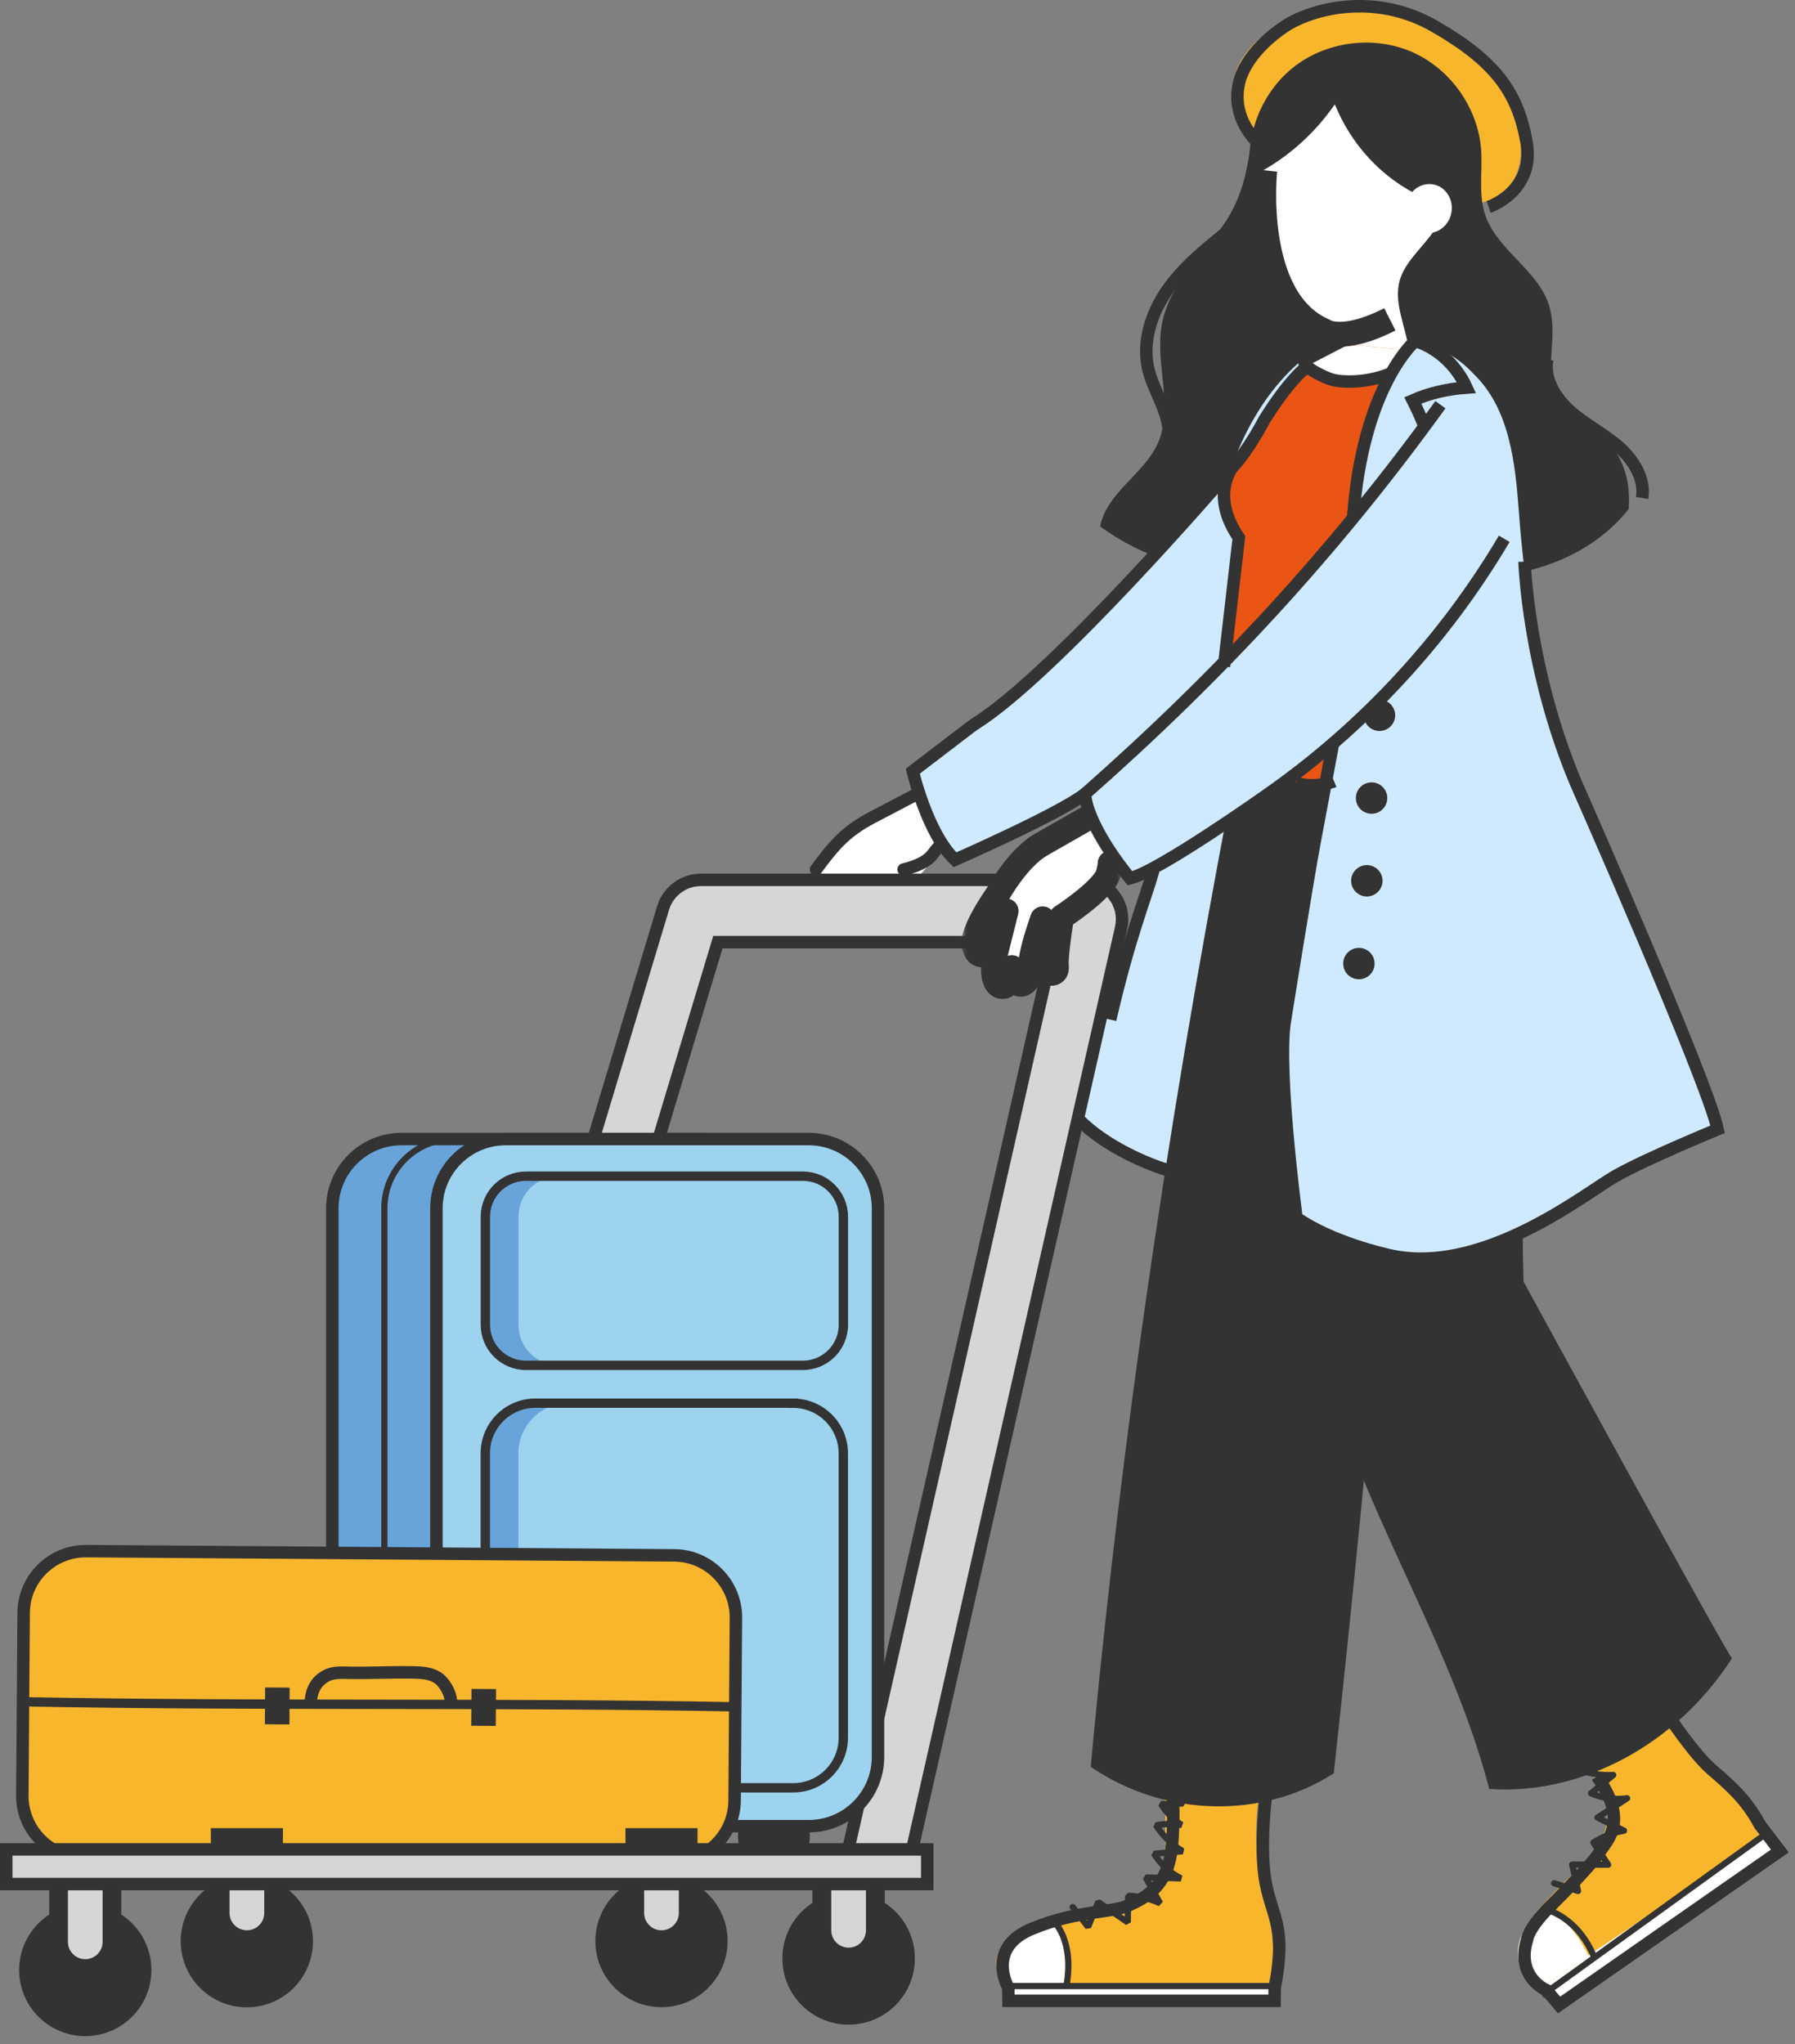 <svg width="144" height="164" viewBox="0 0 144 164" fill="none" xmlns="http://www.w3.org/2000/svg">
<rect x="0" y="0" width="144" height="164" fill="#808080" stroke="none"/>
<path d="M100.406 10.947C100.031 14.448 99.338 16.608 97.567 18.829C95.795 21.049 93.71 23.24 93.204 26.032C92.627 29.209 94.206 32.684 92.86 35.618C91.737 38.062 88.796 39.508 88.255 42.235C94.576 46.853 103.604 47.415 110.461 43.525C111.413 35.558 112.359 27.398 110.578 19.572C110.021 17.124 109.156 14.661 107.45 12.814C105.745 10.968 103.174 9.743 100.406 10.942V10.947Z" fill="#333333"/>
<path d="M98.528 18.53C96.747 19.957 94.945 21.409 93.64 23.28C92.334 25.152 91.58 27.53 92.152 29.74C92.673 31.759 94.252 33.711 93.599 35.694" stroke="#333333" stroke-miterlimit="10"/>
<path d="M108.285 26.604C103.296 28.491 100.016 33.418 98.463 38.517C96.909 43.616 96.777 49.024 96.124 54.315C94.672 66.137 90.558 77.625 84.09 87.758C87.309 90.545 90.704 93.428 94.859 94.359C99.895 95.487 105.315 93.57 110.133 95.123C113.959 79.603 115.598 63.547 114.991 47.577C114.713 40.176 113.751 32.3 108.285 26.604Z" fill="#CFEAFF"/>
<path d="M77.005 61.301C75.076 62.788 72.799 63.739 70.684 64.943C68.568 66.147 66.514 67.705 65.608 70.108C67.081 71.636 68.462 72.141 70.679 72.344C72.339 71.347 74.373 70.245 74.97 68.403C75.173 67.776 75.537 67.255 75.922 66.891C76.868 65.985 77.728 65.596 79.039 65.034L77.01 61.306L77.005 61.301Z" fill="white"/>
<path d="M67.47 67.275C66.033 68.853 64.864 70.674 64.029 72.642C63.831 73.113 63.649 73.609 63.694 74.114C63.725 74.413 63.882 74.747 64.18 74.797C64.373 74.828 64.565 74.727 64.692 74.585C64.818 74.443 64.899 74.261 64.975 74.084C65.896 72.015 67.166 70.098 68.715 68.439C68.426 68.039 68.042 67.7 67.47 67.275Z" fill="white"/>
<path d="M73.224 61.877C73.751 63.972 75.076 67.462 76.61 68.985C76.964 68.727 92.227 62.945 103.918 49.251C106.347 46.408 108.513 43.085 108.882 39.367C109.07 37.485 108.68 35.456 107.405 34.07C106.129 32.674 103.817 32.29 102.749 33.504C96.17 40.98 86.159 52.544 73.229 61.877H73.224Z" fill="#CFEAFF"/>
<path d="M70.425 149.215L87.5 73.902C87.597 73.487 87.278 73.088 86.853 73.088H56.23C55.936 73.088 55.683 73.275 55.592 73.553L32.798 149.21" stroke="#333333" stroke-width="6" stroke-miterlimit="10"/>
<path d="M70.425 149.215L87.5 73.902C87.597 73.487 87.278 73.088 86.853 73.088H56.23C55.936 73.088 55.683 73.275 55.592 73.553L32.798 149.21" stroke="#D6D6D6" stroke-width="4" stroke-miterlimit="10"/>
<path d="M32.216 91.385H56.528C59.597 91.385 62.085 93.871 62.085 96.939V140.959C62.085 144.027 59.597 146.513 56.528 146.513H32.216C29.147 146.513 26.66 144.027 26.66 140.959V96.939C26.66 93.871 29.147 91.385 32.216 91.385Z" fill="#68A4D9"/>
<path d="M62.085 150.211C60.492 150.211 59.2 148.92 59.2 147.328C59.2 145.735 60.492 144.444 62.085 144.444C63.678 144.444 64.97 145.735 64.97 147.328C64.97 148.92 63.678 150.211 62.085 150.211Z" fill="#333333"/>
<path d="M44.372 147.328C44.372 145.734 43.082 144.444 41.487 144.444C39.893 144.444 38.603 145.734 38.603 147.328C38.603 148.921 39.893 150.211 41.487 150.211C43.082 150.211 44.372 148.921 44.372 147.328Z" fill="#333333"/>
<path d="M36.392 91.385H60.704C63.773 91.385 66.261 93.871 66.261 96.939V140.959C66.261 144.027 63.773 146.513 60.704 146.513H36.392C33.323 146.513 30.835 144.027 30.835 140.959V96.939C30.835 93.871 33.323 91.385 36.392 91.385Z" stroke="#333333" stroke-width="0.5" stroke-miterlimit="10"/>
<path d="M32.216 91.385H56.528C59.597 91.385 62.085 93.871 62.085 96.939V140.959C62.085 144.027 59.597 146.513 56.528 146.513H32.216C29.147 146.513 26.66 144.027 26.66 140.959V96.939C26.66 93.871 29.147 91.385 32.216 91.385Z" stroke="#333333" stroke-miterlimit="10"/>
<path d="M40.567 91.385H64.879C67.948 91.385 70.436 93.871 70.436 96.939V140.959C70.436 144.027 67.948 146.513 64.879 146.513H40.567C37.498 146.513 35.01 144.027 35.01 140.959V96.939C35.01 93.871 37.498 91.385 40.567 91.385Z" fill="#9DD3EF"/>
<path d="M60.977 112.575H42.955C40.739 112.575 38.937 114.376 38.937 116.592V139.416C38.937 141.632 40.739 143.433 42.955 143.433H60.977C63.194 143.433 64.995 141.632 64.995 139.416V116.597C64.995 114.381 63.194 112.58 60.977 112.58V112.575Z" fill="#68A4D9"/>
<path d="M61.746 109.54H42.192C40.394 109.54 38.938 108.084 38.938 106.287V97.617C38.938 95.82 40.394 94.364 42.192 94.364H61.746C63.544 94.364 65.001 95.82 65.001 97.617V106.287C65.001 108.084 63.544 109.54 61.746 109.54Z" fill="#68A4D9"/>
<path d="M45.608 112.575H63.634C65.853 112.575 67.652 114.373 67.652 116.592V139.416C67.652 141.634 65.853 143.433 63.634 143.433H45.608C43.388 143.433 41.589 141.634 41.589 139.416V116.592C41.589 114.373 43.388 112.575 45.608 112.575Z" fill="#9DD3EF"/>
<path d="M64.403 109.54H44.848C43.051 109.54 41.594 108.084 41.594 106.287V97.617C41.594 95.82 43.051 94.364 44.848 94.364H64.403C66.2 94.364 67.657 95.82 67.657 97.617V106.287C67.657 108.084 66.2 109.54 64.403 109.54Z" fill="#9DD3EF"/>
<path d="M40.567 91.385H64.879C67.948 91.385 70.436 93.871 70.436 96.939V140.959C70.436 144.027 67.948 146.513 64.879 146.513H40.567C37.498 146.513 35.01 144.027 35.01 140.959V96.939C35.01 93.871 37.498 91.385 40.567 91.385Z" stroke="#333333" stroke-miterlimit="10"/>
<path d="M64.403 109.54H42.192C40.394 109.54 38.938 108.084 38.938 106.287V97.617C38.938 95.82 40.394 94.364 42.192 94.364H64.403C66.201 94.364 67.657 95.82 67.657 97.617V106.287C67.657 108.084 66.201 109.54 64.403 109.54Z" stroke="#333333" stroke-width="0.75" stroke-miterlimit="10"/>
<path d="M63.634 112.575H42.951C40.734 112.575 38.932 114.376 38.932 116.592V139.416C38.932 141.632 40.734 143.433 42.951 143.433H63.634C65.851 143.433 67.652 141.632 67.652 139.416V116.597C67.652 114.381 65.851 112.58 63.634 112.58V112.575Z" stroke="#333333" stroke-width="0.75" stroke-miterlimit="10"/>
<path d="M1.904 143.865L2.009 129.21C2.029 126.458 4.277 124.244 7.03 124.263L54.2 124.601C56.953 124.62 59.169 126.867 59.149 129.619L59.044 144.273C59.024 147.025 56.777 149.24 54.024 149.22L6.853 148.883C4.1 148.863 1.885 146.616 1.904 143.865Z" fill="#6358B8"/>
<path d="M24.914 136.76C24.945 136.067 25.061 135.03 26.185 134.438C26.751 134.14 27.424 134.196 28.062 134.206C29.854 134.236 31.281 134.14 33.072 134.175C33.755 134.185 34.469 134.211 35.066 134.575C35.663 134.944 36.281 135.981 36.169 136.836" stroke="#333333" stroke-width="2" stroke-miterlimit="10"/>
<path d="M1.973 136.533C21.007 136.892 40.045 136.578 59.084 136.937" stroke="#333333" stroke-miterlimit="10"/>
<path d="M21.248 138.336L21.27 135.382L23.238 135.396L23.217 138.35L21.248 138.336Z" fill="white"/>
<path d="M37.804 138.454L37.825 135.5L39.794 135.514L39.773 138.468L37.804 138.454Z" fill="white"/>
<path d="M1.904 143.865L2.009 129.21C2.029 126.458 4.277 124.244 7.03 124.263L54.2 124.601C56.953 124.62 59.169 126.867 59.149 129.619L59.044 144.273C59.024 147.025 56.777 149.24 54.024 149.22L6.853 148.883C4.1 148.863 1.885 146.616 1.904 143.865Z" fill="#F8B62D"/>
<path d="M24.914 136.76C24.945 136.067 25.061 135.03 26.185 134.438C26.751 134.14 27.424 134.196 28.062 134.206C29.854 134.236 31.281 134.14 33.072 134.175C33.755 134.185 34.469 134.211 35.066 134.575C35.663 134.944 36.281 135.981 36.169 136.836" stroke="#333333" stroke-miterlimit="10"/>
<path d="M1.973 136.533C21.007 136.892 40.045 136.578 59.084 136.937" stroke="#333333" stroke-width="0.75" stroke-miterlimit="10"/>
<path d="M21.248 138.336L21.27 135.382L23.238 135.396L23.217 138.35L21.248 138.336Z" fill="#333333"/>
<path d="M37.804 138.454L37.825 135.5L39.794 135.514L39.773 138.468L37.804 138.454Z" fill="#333333"/>
<path d="M1.792 144.048L1.897 129.393C1.917 126.642 4.164 124.427 6.917 124.446L54.088 124.784C56.841 124.804 59.056 127.05 59.037 129.802L58.932 144.457C58.912 147.208 56.664 149.423 53.911 149.404L6.741 149.066C3.988 149.046 1.772 146.8 1.792 144.048Z" stroke="#333333" stroke-miterlimit="10"/>
<path d="M65.387 159.81C63.901 158.325 63.901 155.916 65.387 154.43C66.873 152.945 69.283 152.945 70.769 154.43C72.255 155.916 72.255 158.325 70.769 159.81C69.283 161.296 66.873 161.296 65.387 159.81Z" fill="#333333" stroke="#333333" stroke-width="3" stroke-miterlimit="10"/>
<path d="M69.469 149.559H66.685V154.865C66.685 155.634 67.308 156.256 68.077 156.256C68.846 156.256 69.469 155.634 69.469 154.865V149.559Z" fill="#D6D6D6" stroke="#333333" stroke-width="3" stroke-miterlimit="10"/>
<path d="M65.387 159.81C63.901 158.325 63.901 155.916 65.387 154.43C66.873 152.945 69.283 152.945 70.769 154.43C72.255 155.916 72.255 158.325 70.769 159.81C69.283 161.296 66.873 161.296 65.387 159.81Z" fill="#333333" stroke="#333333" stroke-width="3" stroke-miterlimit="10"/>
<path d="M69.469 149.559H66.685V154.865C66.685 155.634 67.308 156.256 68.077 156.256C68.846 156.256 69.469 155.634 69.469 154.865V149.559Z" fill="#D6D6D6" stroke="#333333" stroke-width="3" stroke-miterlimit="10"/>
<path d="M6.841 161.856C4.739 161.856 3.035 160.153 3.035 158.052C3.035 155.951 4.739 154.248 6.841 154.248C8.943 154.248 10.646 155.951 10.646 158.052C10.646 160.153 8.943 161.856 6.841 161.856Z" fill="#333333" stroke="#333333" stroke-width="3" stroke-miterlimit="10"/>
<path d="M8.232 150.484H5.449V155.791C5.449 156.56 6.071 157.182 6.841 157.182C7.61 157.182 8.232 156.56 8.232 155.791V150.484Z" fill="#D6D6D6" stroke="#333333" stroke-width="3" stroke-miterlimit="10"/>
<path d="M56.872 155.73C56.872 153.631 55.167 151.926 53.066 151.926C50.966 151.926 49.261 153.631 49.261 155.73C49.261 157.83 50.966 159.534 53.066 159.534C55.167 159.534 56.872 157.83 56.872 155.73Z" fill="#333333" stroke="#333333" stroke-width="3" stroke-miterlimit="10"/>
<path d="M54.458 148.168H51.675V153.474C51.675 154.243 52.297 154.865 53.066 154.865C53.836 154.865 54.458 154.243 54.458 153.474V148.168Z" fill="#D6D6D6" stroke="#333333" stroke-width="3" stroke-miterlimit="10"/>
<path d="M16.099 156.619C15.614 154.574 16.88 152.525 18.925 152.04C20.97 151.556 23.021 152.82 23.505 154.865C23.99 156.909 22.725 158.959 20.68 159.443C18.634 159.928 16.584 158.663 16.099 156.619Z" fill="#333333" stroke="#333333" stroke-width="3" stroke-miterlimit="10"/>
<path d="M21.198 148.168H18.415V153.474C18.415 154.243 19.037 154.865 19.806 154.865C20.576 154.865 21.198 154.243 21.198 153.474V148.168Z" fill="#D6D6D6" stroke="#333333" stroke-width="3" stroke-miterlimit="10"/>
<path d="M65.387 159.81C63.901 158.325 63.901 155.916 65.387 154.43C66.873 152.945 69.283 152.945 70.769 154.43C72.255 155.916 72.255 158.325 70.769 159.81C69.283 161.296 66.873 161.296 65.387 159.81Z" fill="#333333"/>
<path d="M69.469 149.559H66.685V154.865C66.685 155.634 67.308 156.256 68.077 156.256C68.846 156.256 69.469 155.634 69.469 154.865V149.559Z" fill="#D6D6D6"/>
<path d="M6.841 161.856C4.739 161.856 3.035 160.153 3.035 158.052C3.035 155.951 4.739 154.248 6.841 154.248C8.943 154.248 10.646 155.951 10.646 158.052C10.646 160.153 8.943 161.856 6.841 161.856Z" fill="#333333"/>
<path d="M8.232 150.484H5.449V155.791C5.449 156.56 6.071 157.182 6.841 157.182C7.61 157.182 8.232 156.56 8.232 155.791V150.484Z" fill="#D6D6D6"/>
<path d="M56.872 155.73C56.872 153.631 55.167 151.926 53.066 151.926C50.966 151.926 49.261 153.631 49.261 155.73C49.261 157.83 50.966 159.534 53.066 159.534C55.167 159.534 56.872 157.83 56.872 155.73Z" fill="#333333"/>
<path d="M54.458 148.168H51.675V153.474C51.675 154.243 52.297 154.865 53.066 154.865C53.836 154.865 54.458 154.243 54.458 153.474V148.168Z" fill="#D6D6D6"/>
<path d="M16.099 156.619C15.614 154.574 16.88 152.525 18.925 152.04C20.97 151.556 23.021 152.82 23.505 154.865C23.99 156.909 22.725 158.959 20.68 159.443C18.634 159.928 16.584 158.663 16.099 156.619Z" fill="#333333"/>
<path d="M21.198 148.168H18.415V153.474C18.415 154.243 19.037 154.865 19.806 154.865C20.576 154.865 21.198 154.243 21.198 153.474V148.168Z" fill="#D6D6D6"/>
<path d="M0.01 148.168H73.897V150.95H0.01V148.168Z" fill="#D6D6D6"/>
<path d="M94.873 138.345L101.241 139.001L99.954 151.49L93.586 150.835L94.873 138.345Z" fill="#FEC3B9"/>
<path d="M80.41 158.578H101.762V160.328H80.41V158.578Z" fill="white"/>
<path d="M80.4 159.271C81.949 159.271 83.487 159.286 85.036 159.312C90.588 159.388 96.15 159.539 101.772 159.271C102.561 156.206 101.878 154.046 101.347 152.194C100.598 149.584 100.633 145.825 101.15 142.917C101.15 142.917 96.053 143.175 93.351 142.901C93.528 145.249 93.462 145.947 93.493 147.753C93.503 148.689 93.27 149.731 92.855 150.575C92.177 151.951 90.567 152.574 89.075 152.928C87.415 153.322 85.709 153.54 84.054 153.955C83.938 153.98 83.816 154.015 83.7 154.046C82.445 154.385 81.139 154.926 80.446 156.024C79.626 157.313 79.884 157.829 80.395 159.266L80.4 159.271Z" fill="#F8B62D"/>
<path d="M80.828 159.271C82.376 159.271 83.915 159.286 85.463 159.312C85.57 158.447 85.64 157.572 85.554 156.712C85.453 155.72 85.119 154.724 84.492 153.96C84.375 153.985 84.254 154.02 84.137 154.051C82.882 154.39 81.577 154.931 80.883 156.029C80.063 157.319 80.322 157.835 80.833 159.271H80.828Z" fill="white"/>
<path d="M94.783 144.702C94.236 144.718 93.695 144.728 93.148 144.743C93.558 145.416 94.13 145.992 94.798 146.412C94.115 146.311 93.416 146.316 92.738 146.437C93.28 147.282 94.019 148.001 94.879 148.522C94.115 148.587 93.346 148.653 92.581 148.724C93.097 149.564 93.857 150.257 94.742 150.697C93.796 150.672 92.855 150.651 91.908 150.626C92.293 151.314 92.683 152.007 93.067 152.695C92.263 152.326 91.387 152.123 90.501 152.098C90.491 152.806 90.481 153.515 90.471 154.228C89.681 153.681 88.892 153.14 88.103 152.594C87.829 153.262 87.561 153.929 87.288 154.597C86.878 154.066 86.468 153.53 86.058 152.999" stroke="#333333" stroke-width="0.5" stroke-linecap="round" stroke-linejoin="bevel"/>
<path d="M123.676 134.015L129.296 130.951L135.311 141.973L129.69 145.038L123.676 134.015Z" fill="#FEC3B9"/>
<path d="M123.188 158.884L141.278 146.541L142.784 148.549L125.211 161.095L123.188 158.884Z" fill="white"/>
<path d="M123.579 159.464C124.854 158.589 126.134 157.729 127.42 156.874C132.035 153.793 136.706 150.773 141.195 147.369C140.107 144.394 138.326 143.003 136.838 141.774C134.743 140.049 132.643 136.928 131.423 134.241C131.423 134.241 127.364 137.337 124.986 138.642C126.463 140.479 126.808 141.091 127.85 142.558C128.386 143.322 128.786 144.313 128.923 145.244C129.141 146.762 128.169 148.183 127.136 149.326C125.993 150.591 124.707 151.734 123.584 153.014C123.503 153.1 123.422 153.196 123.341 153.287C122.496 154.279 121.727 155.462 121.777 156.762C121.833 158.29 122.339 158.568 123.574 159.464H123.579Z" fill="#F8B62D"/>
<path d="M123.579 159.464C124.854 158.589 126.134 157.729 127.42 156.874C127.02 156.1 126.58 155.341 126.018 154.678C125.37 153.919 124.535 153.282 123.584 153.014C123.503 153.1 123.422 153.196 123.341 153.287C122.496 154.279 121.727 155.462 121.777 156.762C121.833 158.29 122.339 158.568 123.574 159.464H123.579Z" fill="white"/>
<path d="M127.182 139.315C126.742 139.634 126.301 139.953 125.856 140.271C126.575 140.595 127.374 140.747 128.159 140.711C127.536 141.015 126.969 141.415 126.479 141.9C127.405 142.29 128.417 142.462 129.419 142.406C128.827 142.897 128.23 143.382 127.637 143.873C128.538 144.273 129.555 144.414 130.532 144.273C129.738 144.789 128.948 145.305 128.154 145.821C128.862 146.17 129.571 146.519 130.279 146.873C129.409 147.025 128.569 147.353 127.83 147.829C128.225 148.421 128.619 149.008 129.009 149.599C128.047 149.599 127.091 149.599 126.129 149.594C126.286 150.297 126.438 151.001 126.595 151.709C125.957 151.501 125.315 151.294 124.677 151.087" stroke="#333333" stroke-width="0.5" stroke-linecap="round" stroke-linejoin="round"/>
<path d="M99.737 58.6C94.343 85.936 90.112 113.582 87.5 141.748C93.447 145.825 101.342 145.947 107 142.264C110.092 113.936 112.475 86.452 114.064 57.947L99.737 58.594V58.6Z" fill="#333333"/>
<path d="M120.881 57.644C124.09 76.537 121.762 87.444 122.222 102.817C122.222 102.817 138.715 133.042 138.948 133.037C134.53 139.932 126.899 144.04 119.474 143.529C115.917 129.871 107.02 118.175 105.168 104.112C104.434 98.543 104.656 73.811 104.606 58.377L120.881 57.644Z" fill="#333333"/>
<path d="M111.165 0.749C115.472 1.569 119.318 4.548 121.18 8.514C122.182 10.649 122.521 13.451 120.881 15.146C119.303 16.78 116.605 16.618 114.495 15.778C112.384 14.939 110.487 13.553 108.28 13.016C105.482 12.339 102.116 12.966 100.067 10.947C98.609 9.511 98.442 7.083 99.348 5.246C100.254 3.41 102.045 2.135 103.968 1.437C105.891 0.739 108.007 0.147 111.165 0.749Z" fill="#F8B62D"/>
<path d="M107.48 22.41H113.761V28.481H107.48V22.41Z" fill="white"/>
<path d="M117.339 10.553C118.331 13.583 117.703 16.992 116.079 19.734C114.454 22.476 112.405 24.96 109.49 26.235C107.572 27.074 105.573 26.589 104.232 25.425C102.891 24.267 102.197 22.537 101.732 20.827C101.706 20.721 101.681 20.625 101.651 20.518C101.367 19.431 101.165 18.313 101.059 17.195C100.841 14.848 101.084 12.475 102.03 10.335C103.483 7.073 106.848 4.518 110.406 4.791C113.584 5.039 116.342 7.528 117.334 10.548L117.339 10.553Z" fill="white"/>
<path d="M115.78 16.431C111.924 15.308 108.67 12.293 107.086 8.368C105.35 10.892 102.936 12.946 100.35 14.18C99.813 10.882 101.22 7.346 103.872 5.312C106.524 3.279 110.304 2.839 113.351 4.204C116.398 5.575 118.579 8.691 118.822 12.025C118.943 13.75 118.594 15.541 119.13 17.19C120.092 20.144 123.624 21.773 124.348 24.793C124.945 27.282 123.928 28.992 124.824 31.384C125.689 33.701 131.119 34.602 130.659 40.839C126.458 46.166 118.28 47.466 112.455 45.331C110.891 41.309 111.818 36.812 112.637 32.578C112.936 31.04 113.214 29.462 112.992 27.914C112.729 26.083 111.777 24.241 112.298 22.466C112.946 20.25 115.73 18.829 115.785 16.436L115.78 16.431Z" fill="#333333"/>
<path d="M124.125 28.835C123.827 30.398 124.783 31.946 125.972 32.998C127.167 34.05 128.614 34.773 129.819 35.816C131.018 36.858 131.995 38.385 131.737 39.954" stroke="#333333" stroke-miterlimit="10"/>
<path d="M116.438 17.048C116.625 15.976 115.962 14.964 114.96 14.792C113.958 14.62 112.987 15.343 112.799 16.416C112.612 17.488 113.275 18.5 114.277 18.672C115.284 18.849 116.251 18.121 116.438 17.048Z" fill="white"/>
<path d="M98.083 61.65C99.176 61.144 100.466 61.478 101.595 61.918C102.723 62.353 103.872 62.899 105.077 62.783C106.023 62.697 106.888 62.206 107.82 62.024C109.773 61.64 111.701 62.616 113.619 63.162C115.745 63.769 118.022 63.85 120.725 62.995C120.294 55.64 119.869 48.27 120.072 40.899C120.132 38.8 120.239 36.675 119.829 34.611C119.414 32.553 118.417 30.519 116.681 29.33C115.978 28.85 115.198 28.551 114.358 28.354C112.891 28.005 111.236 27.965 109.469 27.762C107.769 27.565 106.2 28.157 104.753 29.087C103.199 30.084 102.293 32.305 100.709 34.682C99.9 35.896 98.553 37.03 98.346 38.476C98.143 39.923 98.467 41.511 99.515 42.619C98.705 48.948 98.169 55.306 98.093 61.655L98.083 61.65Z" fill="#EA5514"/>
<path d="M104.601 29.037C104.692 29.432 104.93 29.801 105.249 30.054C105.796 30.489 106.519 30.646 107.213 30.701C109.779 30.939 112.42 30.054 114.354 28.354C112.886 28.005 111.231 27.965 109.465 27.762C107.764 27.565 106.049 28.106 104.596 29.037H104.601Z" fill="white"/>
<path d="M113.534 27.428C115.269 27.737 116.909 28.572 118.22 30.003C121.084 32.755 121.56 37.096 121.848 41.056C123.524 64.316 132.456 72.804 137.795 90.6C132.213 91.961 123.807 98.482 118.306 100.146C113.412 101.628 107.83 100.612 104.009 97.703C100.573 75.9 107.395 69.987 108.564 42.478C108.787 37.227 109.536 31.703 113.534 27.433V27.428Z" fill="#CFEAFF"/>
<path d="M107.891 53.91C108.954 49.09 111.641 39.615 114.911 35.917C114.45 34.566 113.944 33.317 113.337 32.123C114.642 31.551 116.135 31.202 117.648 31.096C116.803 29.255 115.3 27.914 113.539 27.348C113.539 27.348 109.288 30.939 108.544 41.653" stroke="#333333" stroke-miterlimit="10"/>
<path d="M110.664 58.645C109.968 58.645 109.404 58.081 109.404 57.386C109.404 56.69 109.968 56.126 110.664 56.126C111.36 56.126 111.924 56.69 111.924 57.386C111.924 58.081 111.36 58.645 110.664 58.645Z" fill="#333333"/>
<path d="M110.031 65.287C109.335 65.287 108.771 64.723 108.771 64.028C108.771 63.332 109.335 62.768 110.031 62.768C110.727 62.768 111.291 63.332 111.291 64.028C111.291 64.723 110.727 65.287 110.031 65.287Z" fill="#333333"/>
<path d="M110.912 70.665C110.912 69.966 110.345 69.405 109.652 69.405C108.959 69.405 108.392 69.972 108.392 70.665C108.392 71.358 108.959 71.924 109.652 71.924C110.345 71.924 110.912 71.358 110.912 70.665Z" fill="#333333"/>
<path d="M109.014 78.566C108.318 78.566 107.754 78.002 107.754 77.307C107.754 76.611 108.318 76.047 109.014 76.047C109.71 76.047 110.274 76.611 110.274 77.307C110.274 78.002 109.71 78.566 109.014 78.566Z" fill="#333333"/>
<path d="M90.598 62.778C88.761 64.376 86.539 65.454 84.495 66.779C82.45 68.1 80.492 69.774 79.727 72.228C81.286 73.669 82.698 74.094 84.92 74.165C86.519 73.072 88.488 71.853 88.973 69.981C89.14 69.344 89.474 68.803 89.834 68.418C90.73 67.457 91.559 67.022 92.84 66.385L90.598 62.778Z" fill="white"/>
<path d="M81.428 69.288C80.082 70.948 79.019 72.835 78.3 74.843C78.128 75.323 77.976 75.829 78.052 76.33C78.098 76.629 78.275 76.952 78.573 76.983C78.766 77.003 78.953 76.892 79.069 76.74C79.191 76.588 79.257 76.406 79.328 76.224C80.132 74.104 81.286 72.116 82.733 70.371C82.42 69.987 82.02 69.673 81.423 69.283L81.428 69.288Z" fill="white"/>
<path d="M81.484 71.403C80.537 73.32 79.925 75.394 79.667 77.514C79.606 78.02 79.571 78.546 79.753 79.021C79.864 79.3 80.107 79.578 80.406 79.542C80.598 79.522 80.755 79.37 80.836 79.193C80.922 79.021 80.948 78.824 80.973 78.632C81.287 76.386 81.97 74.195 82.997 72.172C82.607 71.868 82.147 71.651 81.479 71.403H81.484Z" fill="white"/>
<path d="M82.936 71.246C81.99 73.163 81.377 75.237 81.119 77.357C81.058 77.863 81.023 78.389 81.205 78.864C81.317 79.143 81.559 79.421 81.858 79.385C82.05 79.365 82.207 79.213 82.288 79.036C82.374 78.864 82.4 78.667 82.425 78.475C82.739 76.229 83.422 74.038 84.449 72.015C84.059 71.712 83.599 71.494 82.931 71.246H82.936Z" fill="white"/>
<path d="M84.282 71.044C83.649 72.87 83.331 74.802 83.346 76.73C83.346 77.19 83.376 77.671 83.594 78.07C83.725 78.308 83.978 78.531 84.241 78.465C84.409 78.424 84.535 78.267 84.591 78.106C84.646 77.939 84.646 77.762 84.651 77.59C84.677 75.541 85.046 73.492 85.734 71.565C85.35 71.332 84.915 71.196 84.287 71.044H84.282Z" fill="white"/>
<path d="M86.858 63.572C87.501 65.636 89.029 69.041 90.648 70.472C90.988 70.199 105.892 63.542 116.772 49.196C119.029 46.216 121.003 42.771 121.155 39.043C121.236 37.151 120.725 35.153 119.373 33.838C118.017 32.517 115.689 32.264 114.692 33.539C108.554 41.38 99.232 53.506 86.858 63.572Z" fill="#CFEAFF"/>
<path d="M115.554 32.467C107.067 44.218 97.892 54.133 87.016 63.719" stroke="#333333" stroke-miterlimit="10"/>
<path d="M120.675 43.226C115.892 51.315 109.359 58.367 101.656 63.754C101.656 63.754 93.002 69.895 90.654 70.467C90.654 70.467 87.881 67.194 87.167 64.468L87.016 63.714C84.834 65.373 76.611 68.98 76.611 68.98C74.389 66.86 73.225 61.873 73.225 61.873L77.901 58.301C78.043 58.195 78.184 58.094 78.336 58.003C84.728 53.92 98.013 38.485 98.013 38.485" stroke="#333333" stroke-miterlimit="10"/>
<path d="M92.522 69.845C91.847 72.206 90.569 75.277 89.063 81.802" stroke="#333333"/>
<path d="M101.461 13.666C101.461 13.666 100.344 23.988 106.213 26.542C106.213 26.542 107.623 27.585 111.498 25.623" stroke="#333333" stroke-width="2" stroke-miterlimit="10"/>
<path d="M122.303 45.061C122.303 45.061 122.561 53.617 126.407 62.778C126.407 62.778 136.934 86.594 137.794 90.601C137.794 90.601 132.015 92.973 129.58 94.364C127.146 95.755 118.705 102.584 111.164 100.632C111.164 100.632 106.832 99.676 104.008 97.698C104.008 97.698 102.475 86.179 103.052 82.067C103.052 82.067 104.808 71.014 105.496 67.356C106.184 63.699 106.943 59.637 106.943 59.637" stroke="#333333" stroke-miterlimit="10"/>
<path d="M107.495 26.597L108.141 27.099L104.636 28.917C104.504 29.393 105.711 29.996 106.415 30.3C106.759 30.451 107.129 30.543 107.505 30.578C109.84 30.791 111.655 29.925 111.655 29.925" stroke="#333333" stroke-miterlimit="10"/>
<path d="M104.627 29.608C104.627 29.608 103.422 30.503 101.449 33.645C101.449 33.645 100.153 36.149 98.868 37.495C98.868 37.495 97.046 39.73 99.384 43.14L98.19 53.47" stroke="#333333" stroke-miterlimit="10"/>
<mask id="path-91-outside-1_99_1283" maskUnits="userSpaceOnUse" x="77.062" y="63.742" width="13" height="17" fill="black">
<rect fill="white" x="77.062" y="63.742" width="13" height="17"/>
<path d="M89.062 69.255C89.062 69.255 89.062 69.517 88.917 70.07C88.573 71.375 85.157 73.586 85.157 73.586C85.157 73.586 84.656 76.697 84.742 77.491C84.828 78.285 84.099 78.098 83.962 77.972C83.826 77.845 83.411 77.623 83.456 76.328C83.502 75.032 83.644 73.717 83.644 73.717C83.644 73.717 82.955 75.639 82.748 76.854C82.54 78.068 82.505 78.477 82.404 78.629C82.302 78.781 81.746 79.439 81.285 78.361L81.179 77.633C81.179 77.633 81.164 79.034 80.521 79.135C79.878 79.236 79.484 78.331 79.838 76.581L80.713 73.085L79.726 74.861C79.726 74.861 79.377 75.796 79.306 76.145C79.236 76.495 78.481 77.051 78.163 75.928C77.844 74.805 80.025 71.764 80.025 71.764C80.025 71.764 81.612 68.847 83.54 67.749C85.468 66.652 87.054 65.742 87.054 65.742"/>
</mask>
<path d="M88.062 69.255C88.062 68.703 88.51 68.255 89.062 68.255C89.615 68.255 90.062 68.703 90.062 69.255H89.062H88.062ZM88.917 70.07L87.95 69.815L88.917 70.07ZM85.157 73.586L84.169 73.427C84.214 73.147 84.376 72.9 84.613 72.746L85.157 73.586ZM83.644 73.717L82.702 73.38C82.873 72.903 83.373 72.629 83.867 72.743C84.361 72.856 84.692 73.321 84.638 73.824L83.644 73.717ZM81.285 78.361L80.366 78.754C80.332 78.675 80.308 78.591 80.296 78.505L81.285 78.361ZM81.179 77.633L80.179 77.622C80.185 77.1 80.591 76.67 81.112 76.635C81.633 76.6 82.093 76.972 82.168 77.488L81.179 77.633ZM79.838 76.581L78.858 76.382C78.861 76.367 78.864 76.352 78.868 76.338L79.838 76.581ZM80.713 73.085L79.839 72.599C80.083 72.16 80.614 71.971 81.081 72.155C81.547 72.339 81.805 72.841 81.683 73.328L80.713 73.085ZM79.726 74.861L78.79 74.511C78.807 74.464 78.828 74.418 78.852 74.375L79.726 74.861ZM80.025 71.764L80.904 72.242C80.884 72.278 80.862 72.314 80.838 72.347L80.025 71.764ZM86.557 64.874C87.036 64.6 87.647 64.765 87.922 65.245C88.196 65.724 88.031 66.335 87.552 66.609L87.054 65.742L86.557 64.874ZM89.062 69.255C90.062 69.255 90.062 69.255 90.062 69.255C90.062 69.256 90.062 69.256 90.062 69.256C90.062 69.256 90.062 69.257 90.062 69.257C90.062 69.258 90.062 69.259 90.062 69.26C90.062 69.261 90.062 69.263 90.062 69.264C90.062 69.268 90.062 69.271 90.062 69.275C90.062 69.283 90.062 69.292 90.062 69.302C90.061 69.321 90.06 69.345 90.058 69.373C90.054 69.429 90.047 69.501 90.035 69.589C90.011 69.767 89.967 70.011 89.884 70.325L88.917 70.07L87.95 69.815C88.013 69.576 88.041 69.413 88.053 69.321C88.059 69.275 88.062 69.247 88.063 69.236C88.063 69.231 88.063 69.23 88.063 69.233C88.063 69.234 88.063 69.237 88.063 69.241C88.063 69.243 88.063 69.245 88.062 69.247C88.062 69.248 88.062 69.249 88.062 69.251C88.062 69.251 88.062 69.252 88.062 69.253C88.062 69.253 88.062 69.254 88.062 69.254C88.062 69.254 88.062 69.254 88.062 69.254C88.062 69.255 88.062 69.255 89.062 69.255ZM88.917 70.07L89.884 70.325C89.729 70.912 89.293 71.451 88.912 71.856C88.497 72.295 87.998 72.727 87.531 73.099C87.061 73.474 86.606 73.804 86.269 74.04C86.1 74.158 85.959 74.253 85.861 74.319C85.811 74.352 85.772 74.378 85.745 74.396C85.731 74.405 85.72 74.412 85.713 74.417C85.709 74.419 85.706 74.421 85.704 74.423C85.703 74.423 85.702 74.424 85.701 74.424C85.701 74.425 85.701 74.425 85.701 74.425C85.7 74.425 85.7 74.425 85.7 74.425C85.7 74.425 85.7 74.425 85.157 73.586C84.613 72.746 84.613 72.746 84.613 72.746C84.613 72.746 84.613 72.746 84.613 72.746C84.613 72.746 84.613 72.746 84.613 72.746C84.613 72.746 84.614 72.746 84.614 72.746C84.615 72.745 84.617 72.744 84.62 72.742C84.626 72.738 84.634 72.733 84.646 72.725C84.668 72.71 84.703 72.687 84.748 72.657C84.837 72.597 84.966 72.51 85.123 72.4C85.437 72.181 85.857 71.876 86.284 71.536C86.715 71.192 87.134 70.826 87.457 70.484C87.618 70.313 87.743 70.161 87.83 70.033C87.873 69.969 87.903 69.918 87.923 69.877C87.933 69.858 87.94 69.843 87.944 69.832C87.946 69.826 87.948 69.822 87.948 69.819C87.95 69.816 87.95 69.815 87.95 69.815L88.917 70.07ZM85.157 73.586C86.144 73.745 86.144 73.745 86.144 73.745C86.144 73.745 86.144 73.745 86.144 73.745C86.144 73.745 86.144 73.745 86.144 73.745C86.144 73.745 86.144 73.746 86.144 73.746C86.143 73.748 86.143 73.75 86.143 73.753C86.142 73.758 86.14 73.767 86.139 73.778C86.135 73.8 86.13 73.833 86.123 73.875C86.11 73.96 86.091 74.083 86.069 74.233C86.024 74.533 85.965 74.94 85.909 75.37C85.852 75.802 85.8 76.249 85.766 76.632C85.731 77.044 85.726 77.295 85.736 77.383L84.742 77.491L83.748 77.599C83.714 77.29 83.74 76.854 83.774 76.46C83.811 76.036 83.867 75.556 83.925 75.111C83.984 74.664 84.044 74.244 84.091 73.936C84.114 73.782 84.133 73.655 84.147 73.567C84.154 73.522 84.16 73.488 84.163 73.464C84.165 73.452 84.167 73.443 84.168 73.437C84.168 73.434 84.169 73.431 84.169 73.43C84.169 73.429 84.169 73.428 84.169 73.428C84.169 73.427 84.169 73.427 84.169 73.427C84.169 73.427 84.169 73.427 84.169 73.427C84.169 73.427 84.169 73.427 85.157 73.586ZM84.742 77.491L85.736 77.383C85.772 77.714 85.741 78.105 85.52 78.454C85.285 78.826 84.931 78.999 84.626 79.058C84.343 79.113 84.083 79.078 83.897 79.028C83.739 78.986 83.489 78.896 83.283 78.706L83.962 77.972L84.641 77.238C84.557 77.159 84.485 77.125 84.469 77.117C84.442 77.104 84.423 77.098 84.411 77.095C84.397 77.091 84.339 77.076 84.245 77.095C84.129 77.118 83.949 77.197 83.831 77.384C83.726 77.549 83.755 77.665 83.748 77.599L84.742 77.491ZM83.962 77.972L83.283 78.706C83.302 78.723 82.964 78.476 82.744 78.03C82.531 77.599 82.431 77.039 82.457 76.292L83.456 76.328L84.456 76.363C84.436 76.911 84.52 77.11 84.538 77.145C84.544 77.159 84.543 77.154 84.535 77.145C84.534 77.144 84.535 77.146 84.548 77.156C84.56 77.166 84.558 77.165 84.579 77.182C84.591 77.193 84.615 77.214 84.641 77.238L83.962 77.972ZM83.456 76.328L82.457 76.292C82.48 75.623 82.529 74.953 82.57 74.453C82.591 74.203 82.611 73.993 82.625 73.846C82.632 73.772 82.638 73.714 82.642 73.674C82.645 73.654 82.646 73.638 82.647 73.627C82.648 73.622 82.648 73.618 82.649 73.615C82.649 73.614 82.649 73.612 82.649 73.612C82.649 73.611 82.649 73.611 82.649 73.611C82.649 73.611 82.649 73.61 82.649 73.61C82.649 73.61 82.649 73.61 82.649 73.61C82.649 73.61 82.649 73.61 83.644 73.717C84.638 73.824 84.638 73.824 84.638 73.824C84.638 73.824 84.638 73.824 84.638 73.824C84.638 73.824 84.638 73.824 84.638 73.824C84.638 73.824 84.638 73.825 84.638 73.825C84.638 73.825 84.638 73.826 84.637 73.827C84.637 73.829 84.637 73.833 84.636 73.837C84.635 73.846 84.634 73.86 84.632 73.879C84.628 73.916 84.623 73.97 84.616 74.04C84.602 74.18 84.584 74.38 84.563 74.62C84.523 75.102 84.478 75.737 84.456 76.363L83.456 76.328ZM83.644 73.717C84.585 74.054 84.585 74.054 84.585 74.054C84.585 74.054 84.585 74.054 84.585 74.054C84.585 74.054 84.585 74.054 84.585 74.054C84.585 74.054 84.585 74.055 84.585 74.055C84.585 74.056 84.584 74.057 84.584 74.058C84.582 74.061 84.581 74.066 84.578 74.073C84.574 74.086 84.567 74.106 84.557 74.133C84.539 74.185 84.512 74.262 84.479 74.359C84.414 74.552 84.324 74.822 84.228 75.129C84.031 75.756 83.825 76.486 83.733 77.022L82.748 76.854L81.762 76.685C81.878 76.008 82.119 75.169 82.319 74.531C82.421 74.206 82.516 73.919 82.586 73.715C82.621 73.612 82.65 73.529 82.67 73.472C82.68 73.443 82.688 73.421 82.693 73.405C82.696 73.397 82.698 73.391 82.699 73.387C82.7 73.385 82.701 73.384 82.701 73.382C82.701 73.382 82.702 73.381 82.702 73.381C82.702 73.381 82.702 73.381 82.702 73.38C82.702 73.38 82.702 73.38 82.702 73.38C82.702 73.38 82.702 73.38 83.644 73.717ZM82.748 76.854L83.733 77.022C83.642 77.558 83.561 78.08 83.521 78.311C83.497 78.451 83.47 78.591 83.438 78.714C83.408 78.827 83.353 79.008 83.236 79.184L82.404 78.629L81.572 78.074C81.505 78.174 81.492 78.247 81.504 78.203C81.513 78.169 81.528 78.101 81.55 77.969C81.573 77.84 81.599 77.679 81.633 77.463C81.668 77.25 81.709 76.993 81.762 76.685L82.748 76.854ZM82.404 78.629L83.236 79.184C83.171 79.28 83.064 79.416 82.919 79.547C82.781 79.671 82.539 79.853 82.206 79.93C81.824 80.019 81.407 79.95 81.046 79.683C80.727 79.448 80.516 79.106 80.366 78.754L81.285 78.361L82.205 77.968C82.285 78.155 82.316 78.135 82.234 78.074C82.186 78.039 82.11 77.999 82.011 77.979C81.913 77.959 81.823 77.966 81.753 77.982C81.686 77.998 81.64 78.021 81.618 78.034C81.595 78.048 81.584 78.058 81.582 78.059C81.581 78.061 81.581 78.06 81.583 78.058C81.585 78.056 81.582 78.059 81.572 78.074L82.404 78.629ZM81.285 78.361L80.296 78.505L80.189 77.777L81.179 77.633L82.168 77.488L82.275 78.217L81.285 78.361ZM81.179 77.633C82.179 77.644 82.179 77.644 82.179 77.644C82.179 77.644 82.179 77.644 82.179 77.644C82.179 77.645 82.179 77.645 82.179 77.645C82.179 77.646 82.179 77.647 82.179 77.648C82.179 77.65 82.179 77.652 82.179 77.655C82.178 77.66 82.178 77.667 82.178 77.674C82.178 77.69 82.177 77.711 82.176 77.736C82.174 77.787 82.17 77.856 82.163 77.939C82.149 78.101 82.121 78.329 82.065 78.572C82.011 78.803 81.918 79.11 81.741 79.391C81.561 79.677 81.224 80.037 80.677 80.123L80.521 79.135L80.365 78.147C80.263 78.163 80.179 78.206 80.121 78.251C80.094 78.272 80.076 78.29 80.065 78.303C80.055 78.316 80.049 78.323 80.049 78.324C80.049 78.325 80.051 78.321 80.056 78.311C80.061 78.301 80.067 78.287 80.074 78.268C80.088 78.229 80.103 78.179 80.117 78.12C80.145 78 80.161 77.871 80.17 77.767C80.174 77.717 80.177 77.676 80.178 77.65C80.178 77.637 80.179 77.627 80.179 77.622C80.179 77.62 80.179 77.619 80.179 77.618C80.179 77.618 80.179 77.619 80.179 77.619C80.179 77.62 80.179 77.62 80.179 77.62C80.179 77.621 80.179 77.621 80.179 77.621C80.179 77.621 80.179 77.621 80.179 77.621C80.179 77.622 80.179 77.622 81.179 77.633ZM80.521 79.135L80.677 80.123C80.249 80.19 79.817 80.086 79.466 79.804C79.141 79.543 78.956 79.186 78.851 78.85C78.644 78.187 78.665 77.332 78.858 76.382L79.838 76.581L80.818 76.779C80.656 77.579 80.697 78.052 80.76 78.255C80.79 78.351 80.801 78.311 80.72 78.246C80.613 78.16 80.472 78.13 80.365 78.147L80.521 79.135ZM79.838 76.581L78.868 76.338L79.743 72.842L80.713 73.085L81.683 73.328L80.808 76.823L79.838 76.581ZM80.713 73.085L81.587 73.571L80.6 75.346L79.726 74.861L78.852 74.375L79.839 72.599L80.713 73.085ZM79.726 74.861C80.663 75.21 80.663 75.21 80.663 75.21C80.663 75.21 80.663 75.21 80.663 75.21C80.663 75.21 80.663 75.21 80.663 75.21C80.663 75.21 80.663 75.21 80.663 75.21C80.663 75.211 80.663 75.211 80.663 75.212C80.662 75.213 80.661 75.216 80.66 75.219C80.658 75.225 80.654 75.235 80.65 75.247C80.64 75.272 80.627 75.309 80.611 75.354C80.578 75.444 80.534 75.567 80.488 75.699C80.386 75.992 80.306 76.248 80.286 76.344L79.306 76.145L78.326 75.947C78.378 75.694 78.507 75.307 78.598 75.045C78.648 74.9 78.696 74.767 78.731 74.671C78.748 74.623 78.763 74.583 78.773 74.555C78.778 74.542 78.782 74.531 78.785 74.523C78.786 74.519 78.787 74.516 78.788 74.514C78.789 74.513 78.789 74.513 78.789 74.512C78.789 74.512 78.789 74.511 78.789 74.511C78.789 74.511 78.789 74.511 78.79 74.511C78.79 74.511 78.79 74.511 78.79 74.511C78.79 74.511 78.79 74.511 79.726 74.861ZM79.306 76.145L80.286 76.344C80.217 76.684 80.023 76.954 79.842 77.132C79.651 77.318 79.366 77.508 79.003 77.573C78.602 77.645 78.168 77.548 77.814 77.243C77.493 76.967 77.31 76.585 77.201 76.201L78.163 75.928L79.125 75.655C79.175 75.832 79.205 75.802 79.118 75.727C79.069 75.684 78.996 75.64 78.901 75.615C78.808 75.591 78.721 75.592 78.652 75.604C78.526 75.627 78.463 75.683 78.444 75.701C78.434 75.711 78.36 75.781 78.326 75.947L79.306 76.145ZM78.163 75.928L77.201 76.201C77.027 75.59 77.213 74.922 77.378 74.465C77.565 73.947 77.837 73.407 78.102 72.936C78.37 72.458 78.647 72.022 78.855 71.706C78.959 71.548 79.047 71.419 79.11 71.328C79.141 71.283 79.166 71.247 79.183 71.222C79.192 71.21 79.199 71.2 79.204 71.193C79.207 71.19 79.209 71.187 79.21 71.185C79.211 71.184 79.211 71.183 79.212 71.183C79.212 71.182 79.212 71.182 79.212 71.182C79.212 71.182 79.212 71.182 79.213 71.182C79.213 71.181 79.213 71.181 80.025 71.764C80.838 72.347 80.838 72.347 80.838 72.347C80.838 72.347 80.838 72.347 80.838 72.347C80.838 72.347 80.838 72.347 80.838 72.347C80.838 72.347 80.838 72.347 80.837 72.348C80.837 72.349 80.835 72.35 80.834 72.353C80.83 72.357 80.825 72.365 80.818 72.375C80.804 72.395 80.782 72.426 80.754 72.466C80.699 72.546 80.619 72.663 80.524 72.807C80.333 73.097 80.084 73.491 79.846 73.914C79.606 74.343 79.393 74.774 79.26 75.143C79.106 75.571 79.139 75.704 79.125 75.655L78.163 75.928ZM80.025 71.764C79.147 71.287 79.147 71.286 79.147 71.286C79.147 71.286 79.147 71.286 79.147 71.286C79.147 71.285 79.147 71.285 79.148 71.285C79.148 71.284 79.149 71.283 79.149 71.282C79.15 71.28 79.152 71.277 79.154 71.273C79.158 71.266 79.163 71.256 79.171 71.243C79.185 71.218 79.205 71.183 79.23 71.138C79.282 71.048 79.356 70.922 79.451 70.767C79.641 70.459 79.915 70.036 80.254 69.576C80.911 68.683 81.892 67.537 83.045 66.88L83.54 67.749L84.034 68.618C83.26 69.059 82.483 69.921 81.865 70.761C81.566 71.167 81.323 71.542 81.155 71.815C81.071 71.951 81.007 72.061 80.964 72.136C80.942 72.173 80.927 72.201 80.916 72.219C80.911 72.228 80.908 72.235 80.906 72.239C80.904 72.24 80.904 72.242 80.903 72.242C80.903 72.243 80.903 72.243 80.903 72.243C80.903 72.243 80.903 72.243 80.903 72.243C80.903 72.242 80.903 72.242 80.903 72.242C80.904 72.242 80.904 72.242 80.025 71.764ZM83.54 67.749L83.045 66.88C84.008 66.332 84.886 65.83 85.524 65.466C85.842 65.284 86.1 65.136 86.279 65.034C86.368 64.982 86.438 64.942 86.485 64.916C86.509 64.902 86.526 64.892 86.539 64.885C86.545 64.881 86.549 64.879 86.552 64.877C86.554 64.876 86.555 64.876 86.556 64.875C86.556 64.875 86.556 64.875 86.556 64.875C86.557 64.875 86.557 64.874 86.557 64.874C86.557 64.874 86.557 64.874 86.557 64.874C86.557 64.874 86.557 64.874 87.054 65.742C87.552 66.609 87.552 66.609 87.552 66.609C87.552 66.609 87.552 66.609 87.552 66.609C87.552 66.609 87.552 66.609 87.551 66.61C87.551 66.61 87.551 66.61 87.55 66.61C87.55 66.611 87.549 66.611 87.547 66.612C87.544 66.614 87.539 66.617 87.533 66.62C87.521 66.627 87.503 66.637 87.48 66.651C87.432 66.678 87.363 66.718 87.273 66.769C87.094 66.871 86.835 67.02 86.516 67.202C85.878 67.567 84.999 68.069 84.034 68.618L83.54 67.749Z" fill="#333333" mask="url(#path-91-outside-1_99_1283)"/>
<path d="M75.506 67.749C75.506 67.749 75.198 68.014 74.919 68.405C74.64 68.796 74.163 69.346 72.493 69.757" stroke="#333333" stroke-linecap="round" stroke-linejoin="round"/>
<path d="M73.498 63.735C73.498 63.735 72.107 64.464 69.952 65.595C67.796 66.726 66.866 67.868 65.465 69.757" stroke="#333333" stroke-linecap="round" stroke-linejoin="round"/>
<path d="M107.02 62.677C107.02 62.677 105.537 63.304 103.978 62.814" stroke="#333333" stroke-miterlimit="10"/>
<path d="M133.747 137.508C133.747 137.508 135.866 140.727 137.329 141.981C138.791 143.236 140.102 144.379 141.19 146.413L142.784 148.502L125.071 160.859L124.069 159.671C124.069 159.671 121.58 158.645 122.506 155.614C122.506 155.614 122.546 154.835 124.08 153.222C124.08 153.222 127.678 149.701 128.386 148.502C128.857 147.708 130.729 146.16 128.108 142.508" stroke="#333333" stroke-miterlimit="10"/>
<path d="M141.78 147.043L123.706 160.092" stroke="#333333" stroke-width="0.5" stroke-miterlimit="10"/>
<path d="M124.079 153.222C124.079 153.222 126.564 153.758 127.915 157.081" stroke="#333333" stroke-width="0.5" stroke-miterlimit="10"/>
<path d="M101.544 144.165C101.544 144.165 101.012 148.36 101.544 151.102C102.075 153.844 103.209 154.613 102.262 159.474L102.252 160.526H80.901L80.891 159.474C80.891 159.474 79.033 156.282 82.793 154.739C86.554 153.196 89.104 153.52 90.562 152.857C92.019 152.195 93.644 151.254 93.978 148.396C94.312 145.538 93.978 142.647 93.978 142.647" stroke="#333333" stroke-miterlimit="10"/>
<path d="M102.298 159.341H85.562H80.926" stroke="#333333" stroke-width="0.5" stroke-linejoin="bevel"/>
<path d="M84.55 154.167C84.55 154.167 86.245 155.695 85.527 159.479" stroke="#333333" stroke-width="0.5" stroke-linejoin="bevel"/>
<path d="M0.5 148.375H74.388V151.158H0.5V148.375Z" stroke="#333333" stroke-miterlimit="10"/>
<path d="M119.424 16.608C119.424 16.608 123.179 15.354 122.46 11.378C121.742 7.402 119.991 4.943 115.107 2.121C110.223 -0.702 105.127 0.74 103.062 2.121C100.405 3.896 99.697 5.783 99.697 5.783C99.697 5.783 98.037 8.874 101.251 11.793" stroke="#333333" stroke-miterlimit="10"/>
<path d="M93.581 93.846C92.145 93.424 88.729 92.029 86.552 89.831" stroke="#333333"/>
</svg>
